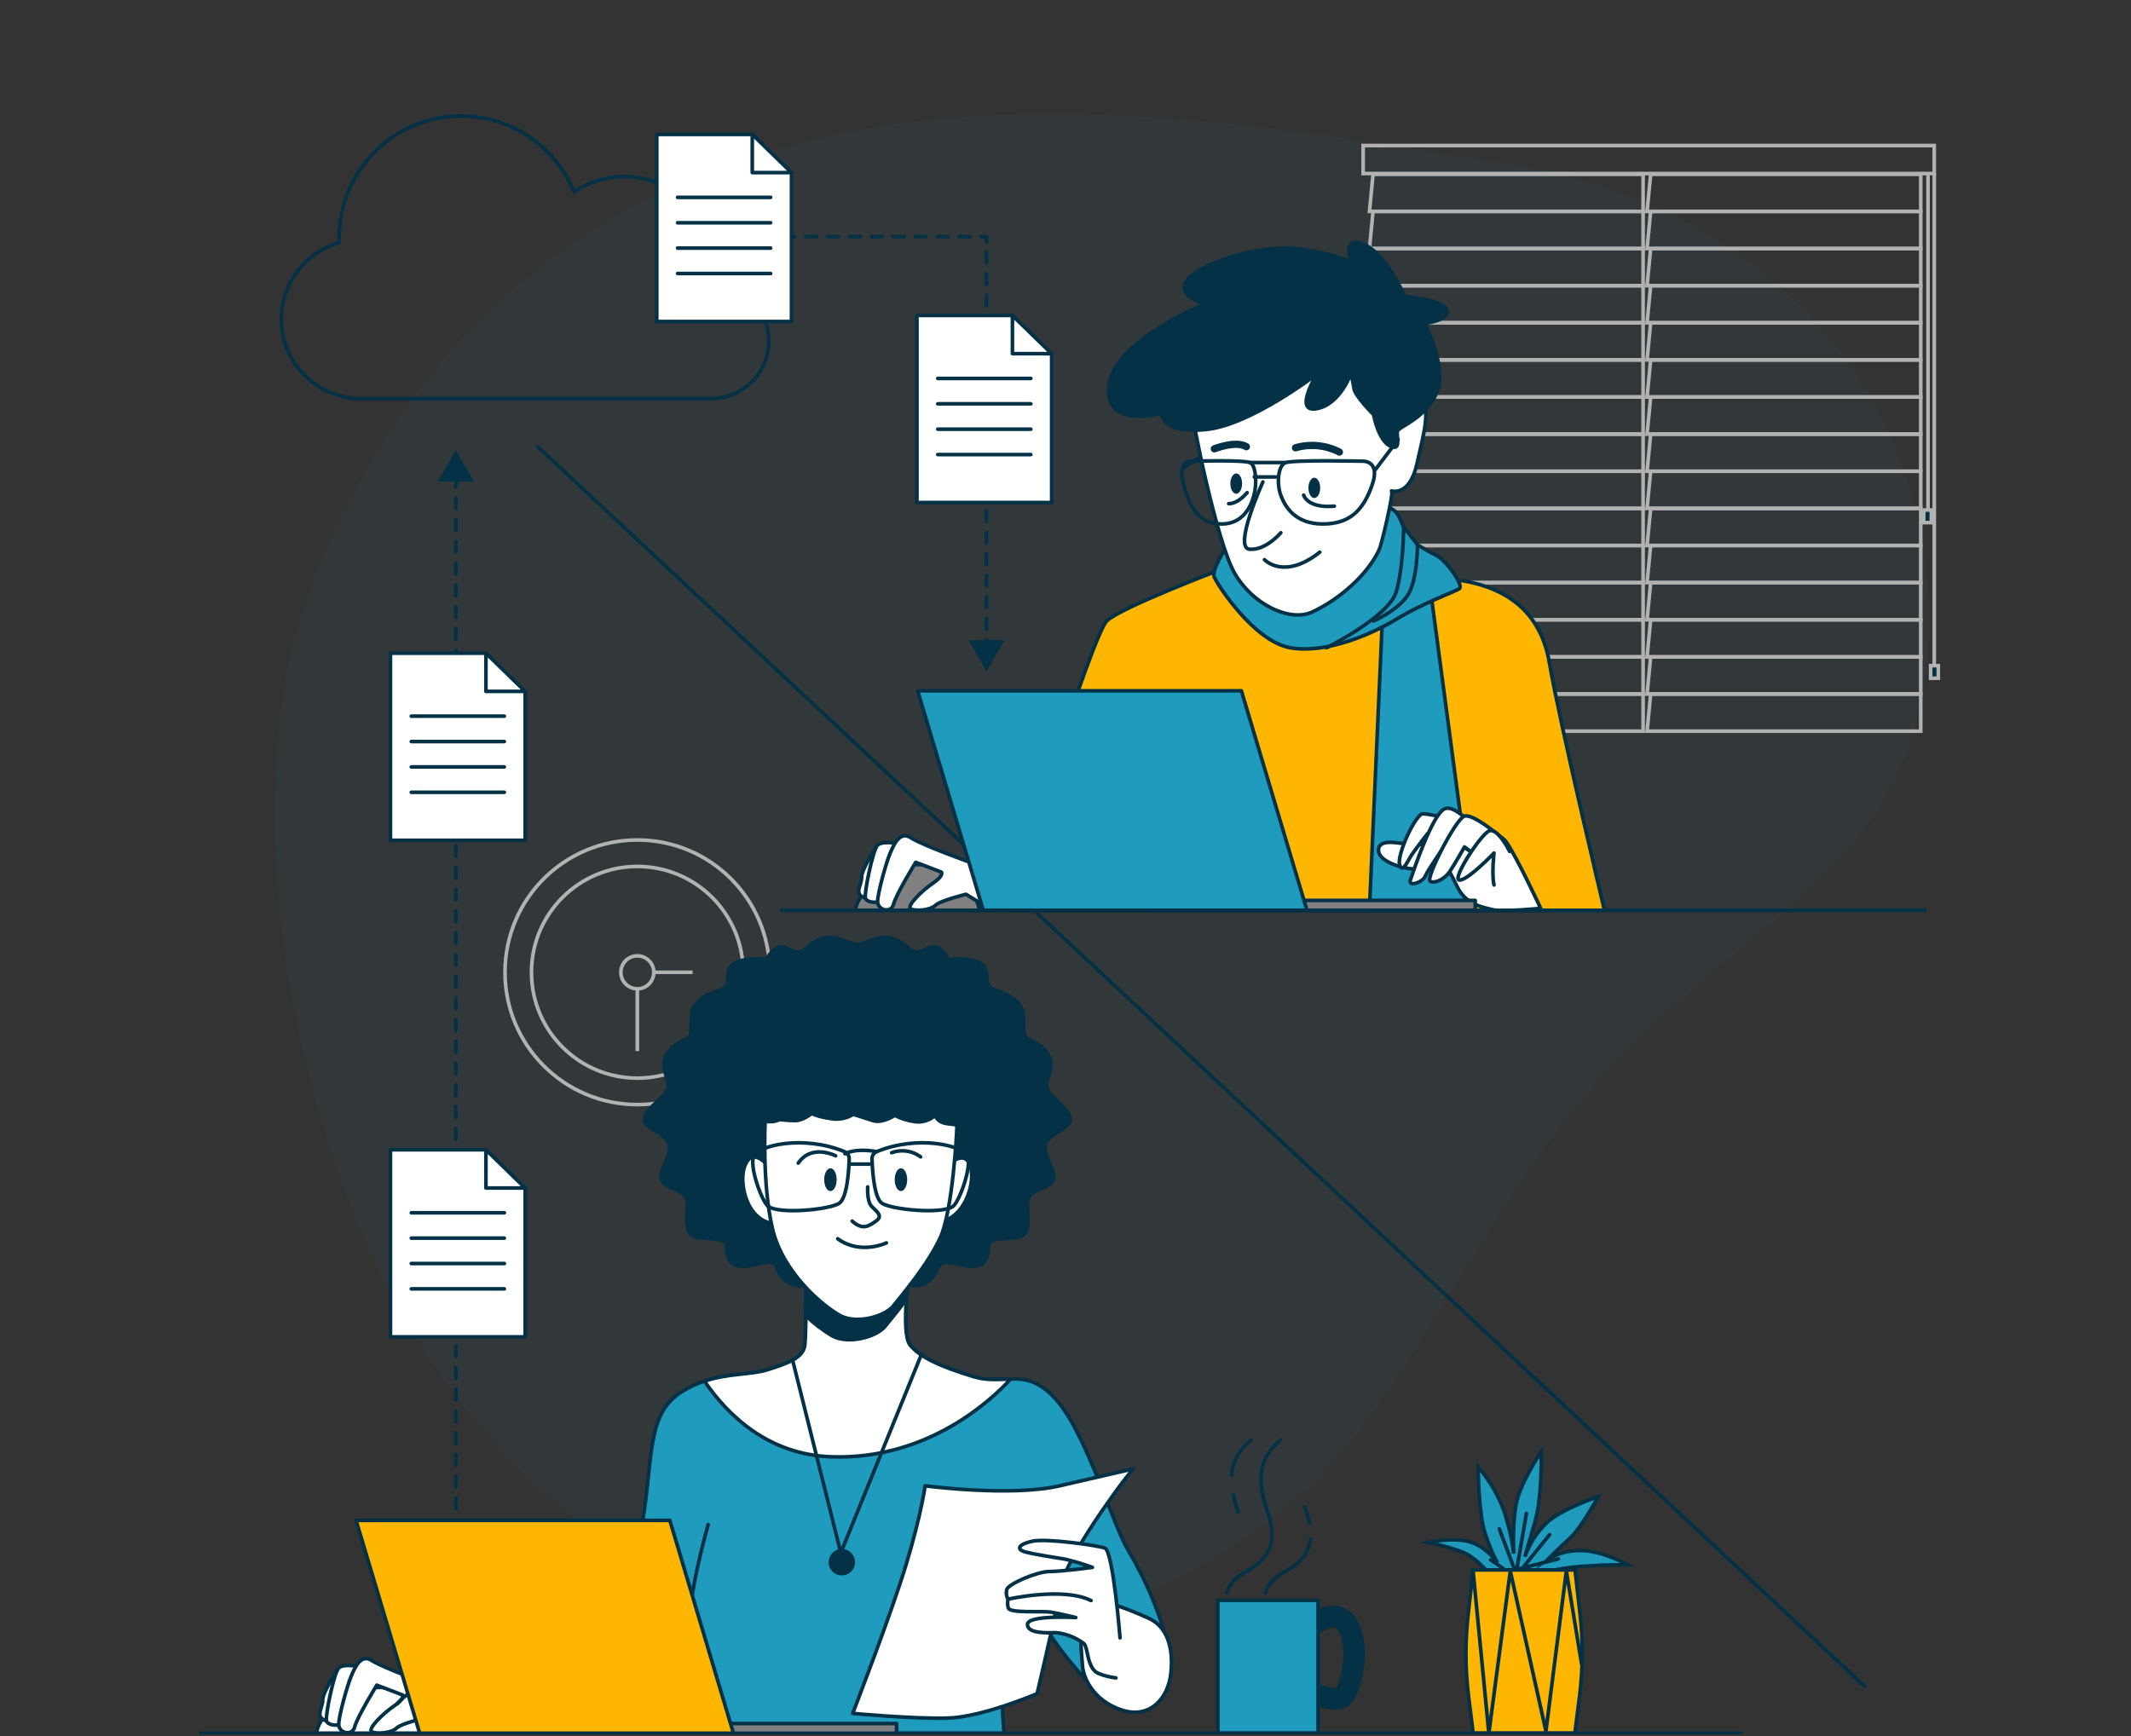 <svg xmlns="http://www.w3.org/2000/svg" width="443" height="361" viewBox="0 0 443 361" fill="none"><rect x="0" y="0" width="443" height="361" fill="#333333" stroke="none"/><g clip-path="url(#clip0_666_2993)"><path opacity="0.7" d="M61.011 133.532C61.011 133.532 75.52 72.212 132.695 42.381C189.869 12.55 258.056 25.242 313.58 34.015C369.104 42.788 404.422 85.266 400.646 136.223C396.87 187.18 352.094 191.996 317.906 243.088C283.719 294.181 281.948 313.182 226.876 336.667C171.803 360.152 101.077 321.51 73.877 253.007C46.676 184.504 61.011 133.532 61.011 133.532Z" fill="#248DA8" fill-opacity="0.08"></path><path d="M111.795 92.878L387.645 350.64" stroke="#043146" stroke-width="0.754" stroke-miterlimit="10" stroke-linecap="round"></path><path d="M148.251 58.962C148.929 55.327 148.519 51.572 147.073 48.168C145.627 44.764 143.21 41.863 140.122 39.826C137.035 37.79 133.416 36.71 129.718 36.72C126.02 36.731 122.407 37.832 119.332 39.886C117.107 34.441 113.058 29.938 107.878 27.149C102.699 24.36 96.711 23.458 90.94 24.598C85.168 25.738 79.973 28.849 76.243 33.398C72.513 37.947 70.48 43.651 70.493 49.533C70.493 49.843 70.493 50.151 70.493 50.468C66.844 51.501 63.663 53.758 61.483 56.861C59.304 59.964 58.259 63.722 58.524 67.504C58.789 71.287 60.349 74.863 62.94 77.631C65.532 80.399 68.997 82.19 72.754 82.703V82.877H147.445C150.616 82.984 153.7 81.826 156.018 79.66C158.336 77.493 159.698 74.494 159.805 71.323C159.912 68.151 158.755 65.067 156.588 62.749C154.421 60.431 151.422 59.069 148.251 58.962Z" stroke="#043146" stroke-width="0.754" stroke-miterlimit="10"></path><path d="M205.071 134.195V133.065" stroke="#043146" stroke-width="0.754" stroke-linecap="round" stroke-linejoin="round"></path><path d="M205.071 130.834V51.448" stroke="#043146" stroke-width="0.754" stroke-linecap="round" stroke-linejoin="round" stroke-dasharray="2.24 2.24"></path><path d="M205.072 50.332V49.202H203.941" stroke="#043146" stroke-width="0.754" stroke-linecap="round" stroke-linejoin="round"></path><path d="M201.665 49.202H157.205" stroke="#043146" stroke-width="0.754" stroke-linecap="round" stroke-linejoin="round" stroke-dasharray="2.28 2.28"></path><path d="M156.067 49.202H154.937" stroke="#043146" stroke-width="0.754" stroke-linecap="round" stroke-linejoin="round"></path><path d="M208.833 133.103L205.072 139.607L201.318 133.103H208.833Z" fill="#043146"></path><path d="M218.623 104.492H190.616V65.594H210.468L218.623 73.682V104.492Z" fill="white" stroke="#043146" stroke-width="0.754" stroke-linecap="round" stroke-linejoin="round"></path><path d="M210.468 65.594V73.538H218.623L210.468 65.594Z" fill="white" stroke="#043146" stroke-width="0.754" stroke-linecap="round" stroke-linejoin="round"></path><path d="M194.942 78.686H214.29" stroke="#043146" stroke-width="0.754" stroke-linecap="round" stroke-linejoin="round"></path><path d="M194.942 83.962H214.29" stroke="#043146" stroke-width="0.754" stroke-linecap="round" stroke-linejoin="round"></path><path d="M194.942 89.238H214.29" stroke="#043146" stroke-width="0.754" stroke-linecap="round" stroke-linejoin="round"></path><path d="M194.942 94.514H214.29" stroke="#043146" stroke-width="0.754" stroke-linecap="round" stroke-linejoin="round"></path><path d="M164.538 66.846H136.531V27.948H156.383L164.538 36.035V66.846Z" fill="white" stroke="#043146" stroke-width="0.754" stroke-linecap="round" stroke-linejoin="round"></path><path d="M156.384 27.948V35.892H164.539L156.384 27.948Z" fill="white" stroke="#043146" stroke-width="0.754" stroke-linecap="round" stroke-linejoin="round"></path><path d="M140.857 41.039H160.205" stroke="#043146" stroke-width="0.754" stroke-linecap="round" stroke-linejoin="round"></path><path d="M140.857 46.315H160.205" stroke="#043146" stroke-width="0.754" stroke-linecap="round" stroke-linejoin="round"></path><path d="M140.857 51.591H160.205" stroke="#043146" stroke-width="0.754" stroke-linecap="round" stroke-linejoin="round"></path><path d="M140.857 56.867H160.205" stroke="#043146" stroke-width="0.754" stroke-linecap="round" stroke-linejoin="round"></path><path d="M94.762 313.709V99.013" stroke="#043146" stroke-width="0.754" stroke-linecap="round" stroke-linejoin="round" stroke-dasharray="2.26 2.26"></path><path d="M98.515 100.113L94.762 93.602L91.001 100.113H98.515Z" fill="#043146"></path><path d="M109.172 277.969H81.173V239.071H101.017L109.172 247.158V277.969Z" fill="white" stroke="#043146" stroke-width="0.754" stroke-linecap="round" stroke-linejoin="round"></path><path d="M101.018 239.071V247.015H109.172L101.018 239.071Z" fill="white" stroke="#043146" stroke-width="0.754" stroke-linecap="round" stroke-linejoin="round"></path><path d="M85.498 252.163H104.845" stroke="#043146" stroke-width="0.754" stroke-linecap="round" stroke-linejoin="round"></path><path d="M85.498 257.439H104.845" stroke="#043146" stroke-width="0.754" stroke-linecap="round" stroke-linejoin="round"></path><path d="M85.498 262.715H104.845" stroke="#043146" stroke-width="0.754" stroke-linecap="round" stroke-linejoin="round"></path><path d="M85.498 267.99H104.845" stroke="#043146" stroke-width="0.754" stroke-linecap="round" stroke-linejoin="round"></path><path d="M109.172 174.714H81.173V135.816H101.017L109.172 143.903V174.714Z" fill="white" stroke="#043146" stroke-width="0.754" stroke-linecap="round" stroke-linejoin="round"></path><path d="M101.018 135.816V143.76H109.172L101.018 135.816Z" fill="white" stroke="#043146" stroke-width="0.754" stroke-linecap="round" stroke-linejoin="round"></path><path d="M85.498 148.907H104.845" stroke="#043146" stroke-width="0.754" stroke-linecap="round" stroke-linejoin="round"></path><path d="M85.498 154.183H104.845" stroke="#043146" stroke-width="0.754" stroke-linecap="round" stroke-linejoin="round"></path><path d="M85.498 159.459H104.845" stroke="#043146" stroke-width="0.754" stroke-linecap="round" stroke-linejoin="round"></path><path d="M85.498 164.735H104.845" stroke="#043146" stroke-width="0.754" stroke-linecap="round" stroke-linejoin="round"></path><path d="M341.575 36.24H285.431L284.69 43.959H341.575V36.24Z" stroke="#B2B2B2" stroke-width="0.754" stroke-miterlimit="10"></path><path d="M341.575 43.959H285.431L284.69 51.677H341.575V43.959Z" stroke="#B2B2B2" stroke-width="0.754" stroke-miterlimit="10"></path><path d="M341.575 51.677H285.431L284.69 59.395H341.575V51.677Z" stroke="#B2B2B2" stroke-width="0.754" stroke-miterlimit="10"></path><path d="M341.575 59.395H285.431L284.69 67.113H341.575V59.395Z" stroke="#B2B2B2" stroke-width="0.754" stroke-miterlimit="10"></path><path d="M341.575 67.113H285.431L284.69 74.832H341.575V67.113Z" stroke="#B2B2B2" stroke-width="0.754" stroke-miterlimit="10"></path><path d="M341.575 74.831H285.431L284.69 82.549H341.575V74.831Z" stroke="#B2B2B2" stroke-width="0.754" stroke-miterlimit="10"></path><path d="M341.575 82.55H285.431L284.69 90.268H341.575V82.55Z" stroke="#B2B2B2" stroke-width="0.754" stroke-miterlimit="10"></path><path d="M341.575 90.268H285.431L284.69 97.986H341.575V90.268Z" stroke="#B2B2B2" stroke-width="0.754" stroke-miterlimit="10"></path><path d="M341.575 97.986H285.431L284.69 105.704H341.575V97.986Z" stroke="#B2B2B2" stroke-width="0.754" stroke-miterlimit="10"></path><path d="M341.575 105.704H285.431L284.69 113.422H341.575V105.704Z" stroke="#B2B2B2" stroke-width="0.754" stroke-miterlimit="10"></path><path d="M341.575 113.422H285.431L284.69 121.14H341.575V113.422Z" stroke="#B2B2B2" stroke-width="0.754" stroke-miterlimit="10"></path><path d="M341.575 121.14H285.431L284.69 128.859H341.575V121.14Z" stroke="#B2B2B2" stroke-width="0.754" stroke-miterlimit="10"></path><path d="M341.575 128.859H285.431L284.69 136.584H341.575V128.859Z" stroke="#B2B2B2" stroke-width="0.754" stroke-miterlimit="10"></path><path d="M341.575 136.584H285.431L284.69 144.302H341.575V136.584Z" stroke="#B2B2B2" stroke-width="0.754" stroke-miterlimit="10"></path><path d="M341.575 144.303H285.431L284.69 152.021H341.575V144.303Z" stroke="#B2B2B2" stroke-width="0.754" stroke-miterlimit="10"></path><path d="M399.291 36.24H343.147L342.398 43.959H399.291V36.24Z" stroke="#B2B2B2" stroke-width="0.754" stroke-miterlimit="10"></path><path d="M399.291 43.959H343.147L342.398 51.677H399.291V43.959Z" stroke="#B2B2B2" stroke-width="0.754" stroke-miterlimit="10"></path><path d="M399.291 51.677H343.147L342.398 59.395H399.291V51.677Z" stroke="#B2B2B2" stroke-width="0.754" stroke-miterlimit="10"></path><path d="M399.291 59.395H343.147L342.398 67.113H399.291V59.395Z" stroke="#B2B2B2" stroke-width="0.754" stroke-miterlimit="10"></path><path d="M399.291 67.113H343.147L342.398 74.832H399.291V67.113Z" stroke="#B2B2B2" stroke-width="0.754" stroke-miterlimit="10"></path><path d="M399.291 74.831H343.147L342.398 82.549H399.291V74.831Z" stroke="#B2B2B2" stroke-width="0.754" stroke-miterlimit="10"></path><path d="M399.291 82.55H343.147L342.398 90.268H399.291V82.55Z" stroke="#B2B2B2" stroke-width="0.754" stroke-miterlimit="10"></path><path d="M399.291 90.268H343.147L342.398 97.986H399.291V90.268Z" stroke="#B2B2B2" stroke-width="0.754" stroke-miterlimit="10"></path><path d="M399.291 97.986H343.147L342.398 105.704H399.291V97.986Z" stroke="#B2B2B2" stroke-width="0.754" stroke-miterlimit="10"></path><path d="M399.291 105.704H343.147L342.398 113.422H399.291V105.704Z" stroke="#B2B2B2" stroke-width="0.754" stroke-miterlimit="10"></path><path d="M399.291 113.422H343.147L342.398 121.14H399.291V113.422Z" stroke="#B2B2B2" stroke-width="0.754" stroke-miterlimit="10"></path><path d="M399.291 121.14H343.147L342.398 128.859H399.291V121.14Z" stroke="#B2B2B2" stroke-width="0.754" stroke-miterlimit="10"></path><path d="M399.291 128.859H343.147L342.398 136.584H399.291V128.859Z" stroke="#B2B2B2" stroke-width="0.754" stroke-miterlimit="10"></path><path d="M399.291 136.584H343.147L342.398 144.302H399.291V136.584Z" stroke="#B2B2B2" stroke-width="0.754" stroke-miterlimit="10"></path><path d="M399.291 144.303H343.147L342.398 152.021H399.291V144.303Z" stroke="#B2B2B2" stroke-width="0.754" stroke-miterlimit="10"></path><path d="M402.096 30.261H283.375V36.082H402.096V30.261Z" stroke="#B2B2B2" stroke-width="0.754" stroke-miterlimit="10"></path><path d="M402.104 36.081V138.633" stroke="#B2B2B2" stroke-width="0.754" stroke-miterlimit="10"></path><path d="M400.804 36.248V106.604" stroke="#B2B2B2" stroke-width="0.754" stroke-miterlimit="10"></path><path d="M402.942 138.406H401.347V141.022H402.942V138.406Z" fill="#043146" stroke="#B2B2B2" stroke-width="0.754" stroke-miterlimit="10"></path><path d="M401.499 106.044H399.904V108.66H401.499V106.044Z" fill="#043146" stroke="#B2B2B2" stroke-width="0.754" stroke-miterlimit="10"></path><path d="M253.383 118.572C253.383 118.572 233.214 126.229 230.124 129.055C227.034 131.882 209.194 189.313 209.194 189.313H333.553C333.553 189.313 324.335 150.739 322.074 137.715C319.813 124.691 309.819 121.888 304.74 120.863C299.66 119.838 253.383 118.572 253.383 118.572Z" fill="#FEB600" stroke="#043146" stroke-width="0.754" stroke-linecap="round" stroke-linejoin="round"></path><path d="M287.344 129.463L284.676 189.29H306.239L297.571 124.224L287.344 129.463Z" fill="#1F9CBD" stroke="#043146" stroke-width="0.754" stroke-linecap="round" stroke-linejoin="round"></path><path d="M255.101 113.552C255.101 113.552 251.77 118.443 252.433 120.004C253.096 121.564 260.663 133.344 268.223 134.678C275.782 136.012 285.339 131.784 290.457 128.648C295.574 125.513 302.237 123.094 303.345 122.423C304.453 121.752 300.458 116.393 298.679 115.534C296.901 114.675 294.677 113.273 294.677 113.273C294.677 113.273 292.235 110.16 291.791 109.505C291.346 108.849 291.12 107.726 290.457 106.837C290.211 106.461 289.883 106.145 289.498 105.914C289.113 105.683 288.681 105.542 288.233 105.503C287.118 105.284 285.565 110.839 278.895 111.954C272.225 113.07 255.99 113.733 255.99 113.733L255.101 113.552Z" fill="#1F9CBD" stroke="#043146" stroke-width="0.754" stroke-linecap="round" stroke-linejoin="round"></path><path d="M275.782 134.678C275.782 134.678 288.678 128.226 290.23 123.116C291.783 118.006 291.791 109.55 291.791 109.55" stroke="#043146" stroke-width="0.754" stroke-linecap="round" stroke-linejoin="round"></path><path d="M285.565 129.116C285.565 129.116 291.12 126.674 292.899 123.335C294.678 119.996 294.678 113.333 294.678 113.333" stroke="#043146" stroke-width="0.754" stroke-linecap="round" stroke-linejoin="round"></path><path d="M247.949 85.914C247.707 86.819 252.915 112.64 256.646 119.167C260.377 125.694 268.14 129.417 272.805 127.247C278.202 124.722 284.148 119.77 286.726 114.276C287.201 113.258 289.831 102.262 289.273 102.073C289.273 102.073 293.004 103.317 294.549 96.481C296.094 89.645 297.345 85.605 295.484 81.875C293.622 78.144 283.063 69.446 273.423 71.021C263.784 72.597 249.501 80.013 247.949 85.914Z" fill="white" stroke="#043146" stroke-width="0.754" stroke-linecap="round" stroke-linejoin="round"></path><path d="M273.74 77.805C273.74 77.805 260.068 88.356 250.745 89.306C241.422 90.255 241.429 85.914 241.429 85.914C241.429 85.914 229.31 89.336 230.553 80.013C231.797 70.69 250.473 63.228 250.473 63.228C250.473 63.228 243.946 61.367 247.052 57.952C250.157 54.538 261.967 50.8 269.738 51.734C277.508 52.669 280.922 54.531 280.922 54.531C280.922 54.531 278.744 48.938 283.41 50.762C288.075 52.586 292.07 61.676 292.07 61.676C292.07 61.676 300.149 62.301 300.775 64.472C301.4 66.642 296.109 67.253 296.109 67.253C296.109 67.253 301.084 76.576 298.597 81.859C296.109 87.143 290.826 88.695 290.517 89.63C290.208 90.564 291.452 93.979 288.964 92.735C286.477 91.492 285.543 86.208 285.543 86.208C285.543 86.208 281.819 82.485 281.503 80.932C281.186 79.38 280.885 77.518 280.885 77.518C280.885 77.518 278.707 84.045 273.74 84.972C268.773 85.899 273.74 77.805 273.74 77.805Z" fill="#043146" stroke="#043146" stroke-width="0.754" stroke-linecap="round" stroke-linejoin="round"></path><path d="M262.533 100.212C262.533 100.212 256.323 113.884 259.737 114.193C263.151 114.502 266.264 110.771 266.264 110.771" fill="white"></path><path d="M262.533 100.212C262.533 100.212 256.323 113.884 259.737 114.193C263.151 114.502 266.264 110.771 266.264 110.771" stroke="#043146" stroke-width="0.754" stroke-linecap="round" stroke-linejoin="round"></path><path d="M262.864 116.371C262.864 116.371 266.904 120.72 274.358 114.811" stroke="#043146" stroke-width="0.754" stroke-linecap="round" stroke-linejoin="round"></path><path d="M271.004 102.94C271.004 102.94 271.758 105.751 277.388 105.239" stroke="#043146" stroke-width="0.754" stroke-linecap="round" stroke-linejoin="round"></path><path d="M259.254 102.428C259.254 102.428 257.467 104.726 255.425 104.726" stroke="#043146" stroke-width="0.754" stroke-linecap="round" stroke-linejoin="round"></path><path d="M283.169 95.893C283.169 95.893 268.766 95.584 267.213 96.21C265.661 96.835 265.352 100.558 266.279 103.045C267.206 105.533 269.392 108.947 274.984 108.947C280.576 108.947 283.373 106.151 285.234 100.867C287.096 95.584 283.169 95.893 283.169 95.893Z" stroke="#043146" stroke-width="0.754" stroke-linecap="round" stroke-linejoin="round"></path><path d="M247.625 95.893C247.625 95.893 258.712 95.584 259.91 96.21C261.108 96.835 261.342 100.558 260.664 103.045C259.985 105.533 258.267 108.947 253.964 108.947C249.66 108.947 247.504 106.151 246.072 100.867C244.64 95.584 247.625 95.893 247.625 95.893Z" stroke="#043146" stroke-width="0.754" stroke-linecap="round" stroke-linejoin="round"></path><path d="M285.912 97.649L290.645 91.394" stroke="#043146" stroke-width="0.754" stroke-linecap="round" stroke-linejoin="round"></path><path d="M267.213 96.172H259.834" stroke="#043146" stroke-width="0.754" stroke-linecap="round" stroke-linejoin="round"></path><path d="M265.321 99.172H260.746" stroke="#043146" stroke-width="0.754" stroke-linecap="round" stroke-linejoin="round"></path><path d="M245.951 97.34L249.463 95.057" stroke="#043146" stroke-width="0.754" stroke-linecap="round" stroke-linejoin="round"></path><path d="M274.449 101.44C274.449 102.601 273.898 103.55 273.22 103.55C272.542 103.55 271.999 102.601 271.999 101.44C271.999 100.279 272.549 99.33 273.22 99.33C273.891 99.33 274.449 100.272 274.449 101.44Z" fill="#043146"></path><path d="M258.213 100.551C258.213 101.719 257.671 102.661 256.992 102.661C256.314 102.661 255.771 101.719 255.771 100.551C255.771 99.383 256.322 98.441 256.992 98.441C257.663 98.441 258.213 99.383 258.213 100.551Z" fill="#043146"></path><path d="M252.434 93.323C252.434 93.323 256.88 91.544 259.104 92.878" stroke="#043146" stroke-width="1.507" stroke-linecap="round" stroke-linejoin="round"></path><path d="M269.315 93.104C272.357 92.221 275.622 92.539 278.435 93.994" stroke="#043146" stroke-width="1.507" stroke-linecap="round" stroke-linejoin="round"></path><path d="M198.28 181.851C196.62 180.821 194.76 180.154 192.823 179.894C190.886 179.634 188.916 179.787 187.043 180.344C180.915 182.13 177.855 187.496 177.855 189.283H203.639C203.321 187.736 202.679 186.274 201.755 184.994C200.831 183.713 199.647 182.642 198.28 181.851Z" fill="#808080" stroke="#043146" stroke-width="0.754" stroke-linecap="round" stroke-linejoin="round"></path><path d="M182.445 175.724C182.445 175.724 179.129 180.577 179.129 182.364C179.129 184.15 177.342 185.936 179.882 186.705C182.422 187.474 183.967 178.535 183.967 177.517C183.967 176.5 182.445 175.724 182.445 175.724Z" fill="white" stroke="#043146" stroke-width="0.754" stroke-linecap="round" stroke-linejoin="round"></path><path d="M187.043 175.468C187.043 175.468 183.47 174.714 182.445 175.724C181.42 176.734 179.642 185.688 179.898 186.705C180.154 187.723 182.702 187.979 183.47 186.961C184.239 185.944 187.043 175.468 187.043 175.468Z" fill="white" stroke="#043146" stroke-width="0.754" stroke-linecap="round" stroke-linejoin="round"></path><path d="M202.365 179.553C202.365 179.553 191.64 175.716 189.342 174.186C187.043 172.656 185.769 175.694 185 177.51C184.232 179.327 182.445 185.68 182.445 187.466C182.445 189.253 185.257 190.014 185.769 187.971C186.282 185.929 190.367 179.296 190.367 179.296L195.725 181.339C195.725 181.339 196.238 182.093 193.939 183.638C191.64 185.183 188.324 188.484 189.342 188.996C190.359 189.509 193.427 189.253 194.452 188.243C195.477 187.233 200.828 185.944 200.828 185.944C200.828 185.944 205.682 189.012 206.707 189.268C207.732 189.524 214.108 188.243 214.108 188.243C214.108 188.243 206.955 182.115 205.938 181.354C204.804 180.646 203.609 180.043 202.365 179.553Z" fill="white" stroke="#043146" stroke-width="0.754" stroke-linecap="round" stroke-linejoin="round"></path><path d="M299.087 175.588H293.728C291.429 175.588 286.832 174.081 286.575 176.606C286.319 179.131 291.685 180.691 294.233 180.691C296.78 180.691 298.318 179.673 301.385 181.203C304.453 182.733 306.239 183.758 306.239 183.758L302.659 178.136L299.087 175.588Z" fill="white" stroke="#043146" stroke-width="0.754" stroke-linecap="round" stroke-linejoin="round"></path><path d="M320.28 188.861C320.28 188.861 315.426 178.392 313.128 175.076C310.829 171.759 297.3 169.204 295.793 169.204C294.285 169.204 290.427 177.631 290.939 179.673C291.452 181.716 292.446 179.417 293.2 178.166C293.954 176.915 296.773 173.319 296.773 173.319C296.773 173.319 301.114 180.464 302.9 184.293C304.686 188.122 308.266 188.634 310.309 189.147C312.351 189.659 320.28 188.861 320.28 188.861Z" fill="white" stroke="#043146" stroke-width="0.754" stroke-linecap="round" stroke-linejoin="round"></path><path d="M307.754 173.523C307.754 173.523 302.9 167.14 300.345 168.157C297.79 169.174 293.713 181.437 293.2 182.967C292.688 184.497 295.755 183.48 296.26 182.213C296.765 180.947 301.37 174.3 301.37 174.3L305.455 176.855" fill="white"></path><path d="M307.754 173.523C307.754 173.523 302.9 167.14 300.345 168.157C297.79 169.174 293.713 181.437 293.2 182.967C292.688 184.497 295.755 183.48 296.26 182.213C296.765 180.947 301.37 174.3 301.37 174.3L305.455 176.855" stroke="#043146" stroke-width="0.754" stroke-linecap="round" stroke-linejoin="round"></path><path d="M311.342 173.523C311.342 173.523 306.239 169.182 304.445 169.687C302.651 170.192 296.275 182.711 297.3 183.253C298.325 183.796 300.36 182.741 301.385 181.211C302.41 179.681 304.445 176.101 304.445 176.101L308.282 178.912" fill="white"></path><path d="M311.342 173.523C311.342 173.523 306.239 169.182 304.445 169.687C302.651 170.192 296.275 182.711 297.3 183.253C298.325 183.796 300.36 182.741 301.385 181.211C302.41 179.681 304.445 176.101 304.445 176.101L308.282 178.912" stroke="#043146" stroke-width="0.754" stroke-linecap="round" stroke-linejoin="round"></path><path d="M313.836 177.035C313.836 177.035 311.341 172.008 309.555 172.777C307.769 173.546 301.641 182.989 303.427 182.989C305.214 182.989 310.58 177.374 310.58 177.374C310.58 177.374 310.067 181.716 310.58 184.007" fill="white"></path><path d="M313.836 177.035C313.836 177.035 311.341 172.008 309.555 172.777C307.769 173.546 301.641 182.989 303.427 182.989C305.214 182.989 310.58 177.374 310.58 177.374C310.58 177.374 310.067 181.716 310.58 184.007" stroke="#043146" stroke-width="0.754" stroke-linecap="round" stroke-linejoin="round"></path><path d="M239.68 189.29H306.676V187.217H239.68V189.29Z" fill="#808080" stroke="#043146" stroke-width="0.754" stroke-linecap="round" stroke-linejoin="round"></path><path d="M190.773 143.639H258.063L271.697 189.29H204.408L190.773 143.639Z" fill="#1F9CBD" stroke="#043146" stroke-width="0.754" stroke-linecap="round" stroke-linejoin="round"></path><path d="M162.473 189.29H400.209" stroke="#043146" stroke-width="0.754" stroke-linecap="round" stroke-linejoin="round"></path><path d="M277.351 355.079C275.469 354.983 273.619 354.544 271.895 353.783C271.435 353.583 271.073 353.208 270.89 352.742C270.706 352.276 270.715 351.755 270.915 351.295C271.115 350.836 271.489 350.474 271.955 350.29C272.422 350.107 272.942 350.116 273.402 350.316C275.143 351.069 277.374 351.507 277.977 351.25C279.07 350.022 280.765 342.56 278.58 339.003C278.464 338.752 278.29 338.532 278.073 338.362C277.855 338.191 277.6 338.075 277.329 338.023C276.085 337.857 274.246 339.131 273.598 339.741C273.232 340.082 272.746 340.264 272.246 340.246C271.747 340.228 271.274 340.013 270.934 339.647C270.593 339.281 270.411 338.795 270.429 338.296C270.447 337.796 270.662 337.324 271.028 336.983C271.375 336.659 274.502 333.833 277.811 334.285C278.636 334.409 279.422 334.721 280.108 335.196C280.794 335.672 281.362 336.299 281.768 337.028C284.986 342.259 282.778 352.23 280.313 354.205C279.453 354.822 278.409 355.13 277.351 355.079Z" fill="#043146" stroke="#043146" stroke-width="0.754" stroke-linecap="round" stroke-linejoin="round"></path><path d="M274.012 332.74H253.188V360.378H274.012V332.74Z" fill="#1F9CBD" stroke="#043146" stroke-width="0.754" stroke-linecap="round" stroke-linejoin="round"></path><path d="M255.079 331.225C255.079 331.225 255.079 328.926 259.292 326.627C263.505 324.329 265.819 320.869 263.513 314.35C261.207 307.83 261.599 303.225 266.204 299.389" stroke="#043146" stroke-width="0.754" stroke-linecap="round" stroke-linejoin="round"></path><path d="M256.037 306.692C256.248 303.888 257.507 301.522 260.062 299.389" stroke="#043146" stroke-width="0.754" stroke-linecap="round" stroke-linejoin="round"></path><path d="M257.378 314.35C256.96 313.188 256.62 311.999 256.36 310.792" stroke="#043146" stroke-width="0.754" stroke-linecap="round" stroke-linejoin="round"></path><path d="M272.21 316.596C272.046 315.829 271.832 315.074 271.569 314.335C271.449 313.98 271.328 313.634 271.223 313.294" stroke="#043146" stroke-width="0.754" stroke-linecap="round" stroke-linejoin="round"></path><path d="M263.129 331.225C263.129 331.225 263.129 328.926 267.35 326.627C270.123 325.12 272.06 323.107 272.422 320.07" stroke="#043146" stroke-width="0.754" stroke-linecap="round" stroke-linejoin="round"></path><path d="M309.615 327.276C309.615 327.276 307.279 324.306 304.739 323.04C302.199 321.774 296.9 320.704 296.9 320.704C296.9 320.704 301.558 319.648 305.191 320.493C308.824 321.337 311.341 324.947 311.341 324.947C311.341 324.947 310.278 323.439 308.794 319.008C307.309 314.576 307.286 305.027 307.286 305.027C309.545 307.668 311.33 310.679 312.562 313.928C313.588 316.882 314.298 319.936 314.68 323.04C314.68 323.04 314.258 315.624 315.532 311.388C316.805 307.152 320.4 301.854 320.4 301.854C320.4 301.854 320.611 311.169 319.134 316.257C317.657 321.344 317.009 323.673 317.009 323.673C317.938 321.031 319.462 318.638 321.463 316.679C324.636 313.717 332.263 311.169 332.263 311.169C332.263 311.169 328.661 317.742 326.332 319.859C324.003 321.977 321.674 324.306 321.674 324.306C323.759 322.984 326.193 322.32 328.661 322.399C333.115 322.399 338.406 325.369 338.406 325.369C338.406 325.369 322.948 325.158 319.978 327.698L309.615 327.276Z" fill="#1F9CBD" stroke="#043146" stroke-width="0.754" stroke-miterlimit="10"></path><path d="M312.487 326.13L309.879 324.329" stroke="#043146" stroke-width="0.754" stroke-linecap="round" stroke-linejoin="round"></path><path d="M315.298 327.54L311.688 317.9" stroke="#043146" stroke-width="0.754" stroke-linecap="round" stroke-linejoin="round"></path><path d="M314.898 328.746L317.31 314.689" stroke="#043146" stroke-width="0.754" stroke-linecap="round" stroke-linejoin="round"></path><path d="M315.298 327.539L322.126 319.106" stroke="#043146" stroke-width="0.754" stroke-linecap="round" stroke-linejoin="round"></path><path d="M313.964 326.673L323.935 324.125" stroke="#043146" stroke-width="0.754" stroke-linecap="round" stroke-linejoin="round"></path><path d="M327.387 360.378H306.246L305.289 352.698C304.593 347.091 304.56 341.422 305.191 335.808L306.246 326.424H327.425L328.465 335.604C329.107 341.212 329.081 346.877 328.389 352.479L327.387 360.378Z" fill="#FEB600"></path><path d="M328.789 345.952L325.616 326.673L321.372 359.933L313.963 326.673L309.509 360.363L306.208 326.424" fill="#FEB600"></path><path d="M328.789 345.952L325.616 326.673L321.372 359.933L313.963 326.673L309.509 360.363L306.208 326.424" stroke="#043146" stroke-width="0.754" stroke-linecap="round" stroke-linejoin="round"></path><path d="M327.387 360.378H306.246L305.289 352.698C304.593 347.091 304.56 341.422 305.191 335.808L306.246 326.424H327.425L328.465 335.604C329.107 341.212 329.081 346.877 328.389 352.479L327.387 360.378Z" stroke="#043146" stroke-width="0.754" stroke-miterlimit="10"></path><path d="M132.492 229.673C147.685 229.673 160.002 217.356 160.002 202.163C160.002 186.97 147.685 174.654 132.492 174.654C117.299 174.654 104.982 186.97 104.982 202.163C104.982 217.356 117.299 229.673 132.492 229.673Z" stroke="#B2B2B2" stroke-width="0.754" stroke-miterlimit="10"></path><path d="M132.492 224.171C144.647 224.171 154.5 214.318 154.5 202.163C154.5 190.009 144.647 180.156 132.492 180.156C120.338 180.156 110.484 190.009 110.484 202.163C110.484 214.318 120.338 224.171 132.492 224.171Z" stroke="#B2B2B2" stroke-width="0.754" stroke-miterlimit="10"></path><path d="M129.063 202.163C129.061 202.842 129.261 203.506 129.637 204.07C130.013 204.635 130.548 205.076 131.174 205.337C131.801 205.598 132.49 205.667 133.156 205.535C133.822 205.404 134.434 205.078 134.914 204.598C135.394 204.119 135.722 203.508 135.855 202.843C135.988 202.177 135.92 201.487 135.661 200.86C135.401 200.233 134.962 199.697 134.398 199.32C133.834 198.943 133.17 198.741 132.492 198.741C131.584 198.741 130.712 199.102 130.07 199.743C129.427 200.385 129.065 201.255 129.063 202.163Z" stroke="#B2B2B2" stroke-width="0.754" stroke-miterlimit="10"></path><path d="M132.492 205.585V218.556" stroke="#B2B2B2" stroke-width="0.754" stroke-miterlimit="10"></path><path d="M135.914 202.163H143.971" stroke="#B2B2B2" stroke-width="0.754" stroke-miterlimit="10"></path><path d="M362.02 360.377H41.725" stroke="#043146" stroke-width="0.754" stroke-linecap="round" stroke-linejoin="round"></path><path d="M189.162 263.212C189.162 263.212 187.149 277.004 189.162 279.597C191.174 282.19 195.771 284.195 202.381 286.207C208.991 288.219 213.302 283.901 219.618 291.091C225.934 298.281 231.119 316.664 234.564 322.414C238.008 328.165 242.04 337.073 242.937 343.713C243.834 350.353 240.925 354.054 235.174 354.921C229.424 355.788 219.347 341.701 218.224 339.689C217.101 337.676 211.576 331.044 211.576 331.044C211.576 331.044 208.411 354.325 208.411 355.471C208.411 356.617 208.697 360.355 208.697 360.355H125.935C125.935 360.355 132.258 325.874 133.976 313.8C135.695 301.725 134.843 293.684 141.739 289.372C148.636 285.061 154.959 286.215 159.557 284.775C164.154 283.335 167.026 282.19 167.32 279.605C167.614 277.02 167.606 264.945 167.606 264.945L189.162 263.212Z" fill="#1F9CBD" stroke="#043146" stroke-width="0.754" stroke-linecap="round" stroke-linejoin="round"></path><path d="M128.919 346.781L91.068 356.745L94.061 360.393H137.224" fill="#1F9CBD"></path><path d="M128.919 346.781L91.068 356.745L94.061 360.393H137.224" stroke="#043146" stroke-width="0.754" stroke-linecap="round" stroke-linejoin="round"></path><path d="M86.245 352.938C84.586 351.908 82.728 351.241 80.792 350.981C78.856 350.721 76.887 350.875 75.015 351.431C68.888 353.217 65.82 358.584 65.82 360.37H91.612C91.293 358.822 90.65 357.36 89.725 356.079C88.8 354.798 87.614 353.728 86.245 352.938Z" fill="white" stroke="#043146" stroke-width="0.754" stroke-linecap="round" stroke-linejoin="round"></path><path d="M70.418 346.811C70.418 346.811 67.095 351.665 67.095 353.451C67.095 355.237 65.308 357.024 67.848 357.792C70.388 358.561 71.933 349.622 71.933 348.605C71.933 347.587 70.418 346.811 70.418 346.811Z" fill="white" stroke="#043146" stroke-width="0.754" stroke-linecap="round" stroke-linejoin="round"></path><path d="M75.015 346.562C75.015 346.562 71.435 345.809 70.418 346.811C69.4 347.814 67.606 356.775 67.863 357.792C68.119 358.81 70.674 359.066 71.435 358.049C72.196 357.031 75.015 346.562 75.015 346.562Z" fill="white" stroke="#043146" stroke-width="0.754" stroke-linecap="round" stroke-linejoin="round"></path><path d="M101.063 354.258L95.034 353.572C94.693 353.163 94.32 352.783 93.918 352.434C92.78 351.726 91.579 351.125 90.33 350.64C90.33 350.64 79.605 346.804 77.307 345.274C75.008 343.744 73.734 346.781 72.973 348.597C72.212 350.414 70.418 356.767 70.418 358.554C70.418 360.34 73.222 361.101 73.734 359.059C74.247 357.016 78.332 350.384 78.332 350.384L83.69 352.426C83.69 352.426 84.203 353.18 81.904 354.725C79.605 356.27 76.289 359.571 77.307 360.084C78.324 360.596 81.392 360.34 82.417 359.33C83.442 358.32 88.8 357.069 88.8 357.069C88.8 357.069 93.654 360.136 94.672 360.393C95.33 360.489 95.996 360.529 96.661 360.513H102.887C103.154 359.402 103.126 358.24 102.806 357.143C102.486 356.046 101.885 355.051 101.063 354.258Z" fill="white" stroke="#043146" stroke-width="0.754" stroke-linecap="round" stroke-linejoin="round"></path><path d="M82.56 354.258C82.56 354.258 84.821 351.68 86.652 351.371" stroke="#043146" stroke-width="0.754" stroke-linecap="round" stroke-linejoin="round"></path><path d="M230.878 333.388C233.607 334.274 236.282 335.318 238.89 336.516C242.606 338.272 243.977 342.545 243.412 347.859C242.847 353.172 239.109 357.25 233.614 355.682C228.12 354.114 225.203 349.653 225.007 346.095C224.811 342.538 223.221 334.556 230.878 333.388Z" fill="white" stroke="#043146" stroke-width="0.754" stroke-linecap="round" stroke-linejoin="round"></path><path d="M172.776 302.901C159.843 302.442 151.454 294.475 146.442 287.179C151.485 285.491 156.029 285.898 159.557 284.798C164.154 283.358 167.026 282.213 167.32 279.627C167.614 277.042 167.606 264.968 167.606 264.968L189.161 263.242C189.161 263.242 187.149 277.035 189.161 279.627C191.174 282.22 195.771 284.225 202.381 286.237C205.275 287.112 207.725 286.78 210.107 286.735C206.225 290.97 192.9 303.617 172.776 302.901Z" fill="white" stroke="#043146" stroke-width="0.754" stroke-linecap="round" stroke-linejoin="round"></path><path d="M167.568 273.605C169.19 275.173 170.986 276.551 172.92 277.713C176.371 279.658 182.28 277.932 184.006 275.776C184.85 274.721 186.591 272.641 188.453 270.138C188.717 266.498 189.207 263.242 189.207 263.242L167.651 264.968C167.651 264.968 167.606 269.498 167.568 273.605Z" fill="#043146" stroke="#043146" stroke-width="0.754" stroke-linecap="round" stroke-linejoin="round"></path><path d="M233.396 308.154C233.396 308.154 221.661 323.605 220.485 330.064C219.309 336.523 215.593 352.147 215.593 352.147C215.593 352.147 204.25 357.039 197.015 357.235C189.78 357.431 177.261 356.255 177.261 356.255C177.261 356.255 185.28 335.566 188.408 325.173C191.536 314.779 192.319 308.938 192.319 308.938C192.319 308.938 210.122 311.282 220.289 308.938L235.544 305.418L233.396 308.154Z" fill="white" stroke="#043146" stroke-width="0.754" stroke-linecap="round" stroke-linejoin="round"></path><path d="M232.838 340.548C232.838 340.548 231.406 322.459 229.68 321.872C227.954 321.284 217.621 319.859 214.734 320.432C211.847 321.005 210.965 322.158 213.302 322.731C215.638 323.304 219.618 323.884 221.344 324.17C223.293 324.634 225.213 325.21 227.094 325.896C227.094 325.896 220.771 326.755 218.186 326.755C215.601 326.755 209.564 329.341 209.277 330.524C209.108 331.206 209.21 331.928 209.564 332.536C209.412 333.129 209.427 333.753 209.609 334.338C209.895 335.491 216.746 334.918 218.472 335.204C220.198 335.491 223.643 336.32 223.643 336.32C223.643 336.32 213.588 335.747 213.588 337.759C213.588 339.772 217.892 339.478 219.618 339.478C221.708 339.708 223.696 340.503 225.368 341.776C226.228 342.643 225.941 347.15 228.526 348.017C229.635 348.452 230.795 348.741 231.978 348.876" fill="white"></path><path d="M232.838 340.548C232.838 340.548 231.406 322.459 229.68 321.872C227.954 321.284 217.621 319.859 214.734 320.432C211.847 321.005 210.965 322.158 213.302 322.731C215.638 323.304 219.618 323.884 221.344 324.17C223.293 324.634 225.213 325.21 227.094 325.896C227.094 325.896 220.771 326.755 218.186 326.755C215.601 326.755 209.564 329.341 209.277 330.524C209.108 331.206 209.21 331.928 209.564 332.536C209.412 333.129 209.427 333.753 209.609 334.338C209.895 335.491 216.746 334.918 218.472 335.204C220.198 335.491 223.643 336.32 223.643 336.32C223.643 336.32 213.588 335.747 213.588 337.759C213.588 339.772 217.892 339.478 219.618 339.478C221.708 339.708 223.696 340.503 225.368 341.776C226.228 342.643 225.941 347.15 228.526 348.017C229.635 348.452 230.795 348.741 231.978 348.876" stroke="#043146" stroke-width="0.754" stroke-linecap="round" stroke-linejoin="round"></path><path d="M209.564 332.506C209.564 332.506 221.058 329.913 226.809 332.792" stroke="#043146" stroke-width="0.754" stroke-linecap="round" stroke-linejoin="round"></path><path d="M147.219 316.988C147.219 316.988 142.622 333.079 143.489 338.845C144.355 344.61 146.933 351.198 147.219 352.064C147.506 352.931 146.209 359.744 146.209 359.744" stroke="#043146" stroke-width="0.754" stroke-linecap="round" stroke-linejoin="round"></path><path d="M137.745 227.894C140.33 225.309 137.745 223.869 138.031 220.998C138.317 218.126 141.189 216.687 142.629 216.114C144.068 215.541 143.488 214.101 143.782 210.936C144.076 207.77 147.512 206.625 149.811 205.766C152.11 204.906 150.678 203.505 151.824 201.168C152.969 198.832 159.3 199.442 159.3 199.442C159.3 199.442 160.732 196.857 162.458 196.857C164.184 196.857 165.33 199.156 167.628 197.143C169.927 195.131 171.94 194.272 175.105 195.417C176.127 195.824 177.178 196.157 178.248 196.412C179.321 196.158 180.374 195.825 181.398 195.417C184.556 194.272 186.569 195.131 188.867 197.143C191.166 199.156 192.319 196.857 194.045 196.857C195.771 196.857 197.203 199.442 197.203 199.442C197.203 199.442 203.527 198.869 204.68 201.168C205.833 203.467 204.386 204.899 206.685 205.766C208.983 206.632 212.435 207.778 212.714 210.936C212.993 214.094 212.428 215.533 213.867 216.114C215.307 216.694 218.178 218.119 218.465 220.998C218.751 223.877 216.204 225.309 218.751 227.894C221.299 230.479 223.922 232.491 221.623 234.217C219.324 235.943 217.025 236.516 217.312 239.101C217.598 241.686 220.477 244.852 218.178 246.284C215.88 247.716 213.581 247.724 213.581 250.309C213.581 252.894 214.44 256.632 211.855 257.205C209.27 257.778 205.531 257.205 205.531 258.931C205.531 260.657 205.245 263.815 201.22 263.242C197.196 262.669 195.764 261.516 194.897 263.815C194.03 266.114 192.025 267.583 189.727 267.267C187.428 266.95 184.262 266.694 182.25 268.412C181.258 269.184 180.076 269.674 178.828 269.829V269.927C178.632 269.927 178.436 269.927 178.24 269.927C178.044 269.927 177.848 269.927 177.653 269.927V269.829C176.406 269.671 175.224 269.182 174.231 268.412C172.218 266.694 169.06 266.98 166.762 267.267C164.463 267.553 162.451 266.114 161.591 263.815C160.732 261.516 159.293 262.669 155.268 263.242C151.243 263.815 150.957 260.657 150.957 258.931C150.957 257.205 147.188 257.785 144.633 257.205C142.078 256.625 142.907 252.894 142.907 250.309C142.907 247.724 140.646 247.724 138.31 246.284C135.973 244.844 138.883 241.686 139.169 239.101C139.456 236.516 137.157 235.943 134.858 234.217C132.559 232.491 135.16 230.479 137.745 227.894Z" fill="#043146" stroke="#043146" stroke-width="0.754" stroke-linecap="round" stroke-linejoin="round"></path><path d="M160.785 243.774C160.785 243.774 157.514 238.868 155.547 241.159C153.58 243.45 154.243 249.336 156.858 252.283C159.474 255.23 162.413 254.243 162.413 254.243" fill="white"></path><path d="M160.785 243.774C160.785 243.774 157.514 238.868 155.547 241.159C153.58 243.45 154.243 249.336 156.858 252.283C159.474 255.23 162.413 254.243 162.413 254.243" stroke="#043146" stroke-width="0.754" stroke-linecap="round" stroke-linejoin="round"></path><path d="M195.764 243.525C195.764 243.525 199.585 239.003 201.266 241.536C202.947 244.068 201.605 249.826 198.666 252.427C195.726 255.027 192.915 253.73 192.915 253.73" fill="white"></path><path d="M195.764 243.525C195.764 243.525 199.585 239.003 201.266 241.536C202.947 244.068 201.605 249.826 198.666 252.427C195.726 255.027 192.915 253.73 192.915 253.73" stroke="#043146" stroke-width="0.754" stroke-linecap="round" stroke-linejoin="round"></path><path d="M194.4 231.919C193.823 232.442 193.137 232.83 192.39 233.053C191.644 233.276 190.858 233.329 190.089 233.207C188.664 233.001 187.282 232.565 185.996 231.919C185.996 231.919 183.411 233.645 181.474 232.996C179.537 232.348 177.374 231.7 177.374 231.7C175.957 232.57 174.266 232.879 172.633 232.567C169.618 232.13 168.752 231.489 168.752 231.489C168.752 231.489 167.026 232.996 165.307 232.996C164.226 232.993 163.146 232.92 162.074 232.778C161.602 233.012 161.091 233.158 160.567 233.207H159.059C159.059 233.207 158.419 246.141 160.567 255.411C162.715 264.681 171.118 271.578 174.578 273.5C178.037 275.422 183.946 273.718 185.672 271.563C187.398 269.407 192.9 262.94 195.47 257.333C198.04 251.726 198.922 235.348 198.922 234.27C198.922 233.192 195.455 234.504 194.4 231.919Z" fill="white" stroke="#043146" stroke-width="0.754" stroke-linecap="round" stroke-linejoin="round"></path><path d="M182.235 239.463C181.941 239.588 181.693 239.799 181.522 240.068C181.351 240.337 181.266 240.652 181.277 240.971C181.353 243.412 181.715 249.216 183.41 250.233C185.566 251.522 195.628 252.494 198.07 250.874C199.358 250.015 202.162 242.47 201.084 240.322C200.007 238.174 190.857 235.921 182.235 239.463Z" stroke="#043146" stroke-width="0.754" stroke-linecap="round" stroke-linejoin="round"></path><path d="M175.58 239.463C175.873 239.588 176.121 239.799 176.292 240.068C176.463 240.337 176.548 240.652 176.537 240.971C176.461 243.412 176.1 249.216 174.404 250.233C172.248 251.522 162.186 252.494 159.745 250.874C158.456 250.015 155.652 242.47 156.73 240.322C157.808 238.174 166.957 235.921 175.58 239.463Z" stroke="#043146" stroke-width="0.754" stroke-linecap="round" stroke-linejoin="round"></path><path d="M182.236 239.463C182.236 239.463 178.241 238.596 175.648 239.893" stroke="#043146" stroke-width="0.754" stroke-linecap="round" stroke-linejoin="round"></path><path d="M180.826 242.048H176.726" stroke="#043146" stroke-width="0.754" stroke-linecap="round" stroke-linejoin="round"></path><path d="M187.292 247.656C188.008 247.656 188.589 246.593 188.589 245.282C188.589 243.97 188.008 242.907 187.292 242.907C186.576 242.907 185.996 243.97 185.996 245.282C185.996 246.593 186.576 247.656 187.292 247.656Z" fill="#043146"></path><path d="M172.633 247.656C173.349 247.656 173.93 246.593 173.93 245.282C173.93 243.97 173.349 242.907 172.633 242.907C171.917 242.907 171.337 243.97 171.337 245.282C171.337 246.593 171.917 247.656 172.633 247.656Z" fill="#043146"></path><path d="M180.381 246.789C180.381 246.789 180.162 249.804 181.24 250.882C182.318 251.959 183.607 252.826 182.099 253.896C180.592 254.967 179.303 255.833 177.147 253.896" stroke="#043146" stroke-width="0.754" stroke-linecap="round" stroke-linejoin="round"></path><path d="M184.27 258.426C184.27 258.426 178.881 261.019 174.141 257.567" stroke="#043146" stroke-width="0.754" stroke-linecap="round" stroke-linejoin="round"></path><path d="M191.385 240.541C190.533 239.904 189.534 239.49 188.481 239.339C187.427 239.187 186.353 239.303 185.355 239.674" stroke="#043146" stroke-width="0.754" stroke-linecap="round" stroke-linejoin="round"></path><path d="M173.711 240.322C173.711 240.322 168.752 237.737 165.948 241.83" stroke="#043146" stroke-width="0.754" stroke-linecap="round" stroke-linejoin="round"></path><path d="M191.603 281.489L174.789 322.874L164.87 283.215" stroke="#043146" stroke-width="0.754" stroke-linecap="round" stroke-linejoin="round"></path><path d="M172.634 324.818C172.634 325.288 172.773 325.747 173.034 326.137C173.295 326.528 173.666 326.832 174.099 327.012C174.533 327.192 175.011 327.239 175.471 327.147C175.932 327.055 176.355 326.829 176.687 326.497C177.019 326.165 177.245 325.742 177.336 325.282C177.428 324.821 177.381 324.344 177.201 323.91C177.022 323.476 176.717 323.105 176.327 322.844C175.936 322.584 175.477 322.444 175.008 322.444C174.378 322.444 173.774 322.694 173.329 323.14C172.884 323.585 172.634 324.189 172.634 324.818Z" fill="#043146" stroke="#043146" stroke-width="0.754" stroke-linecap="round" stroke-linejoin="round"></path><path d="M121.436 360.385H186.389V358.373H121.436V360.385Z" fill="#808080" stroke="#043146" stroke-width="0.754" stroke-linecap="round" stroke-linejoin="round"></path><path d="M74.02 316.121H139.252L152.472 360.377H87.24L74.02 316.121Z" fill="#FEB600" stroke="#043146" stroke-width="0.754" stroke-linecap="round" stroke-linejoin="round"></path></g><defs><clipPath id="clip0_666_2993"><rect width="442" height="360" fill="white" transform="translate(0.08 0.597)"></rect></clipPath></defs></svg>